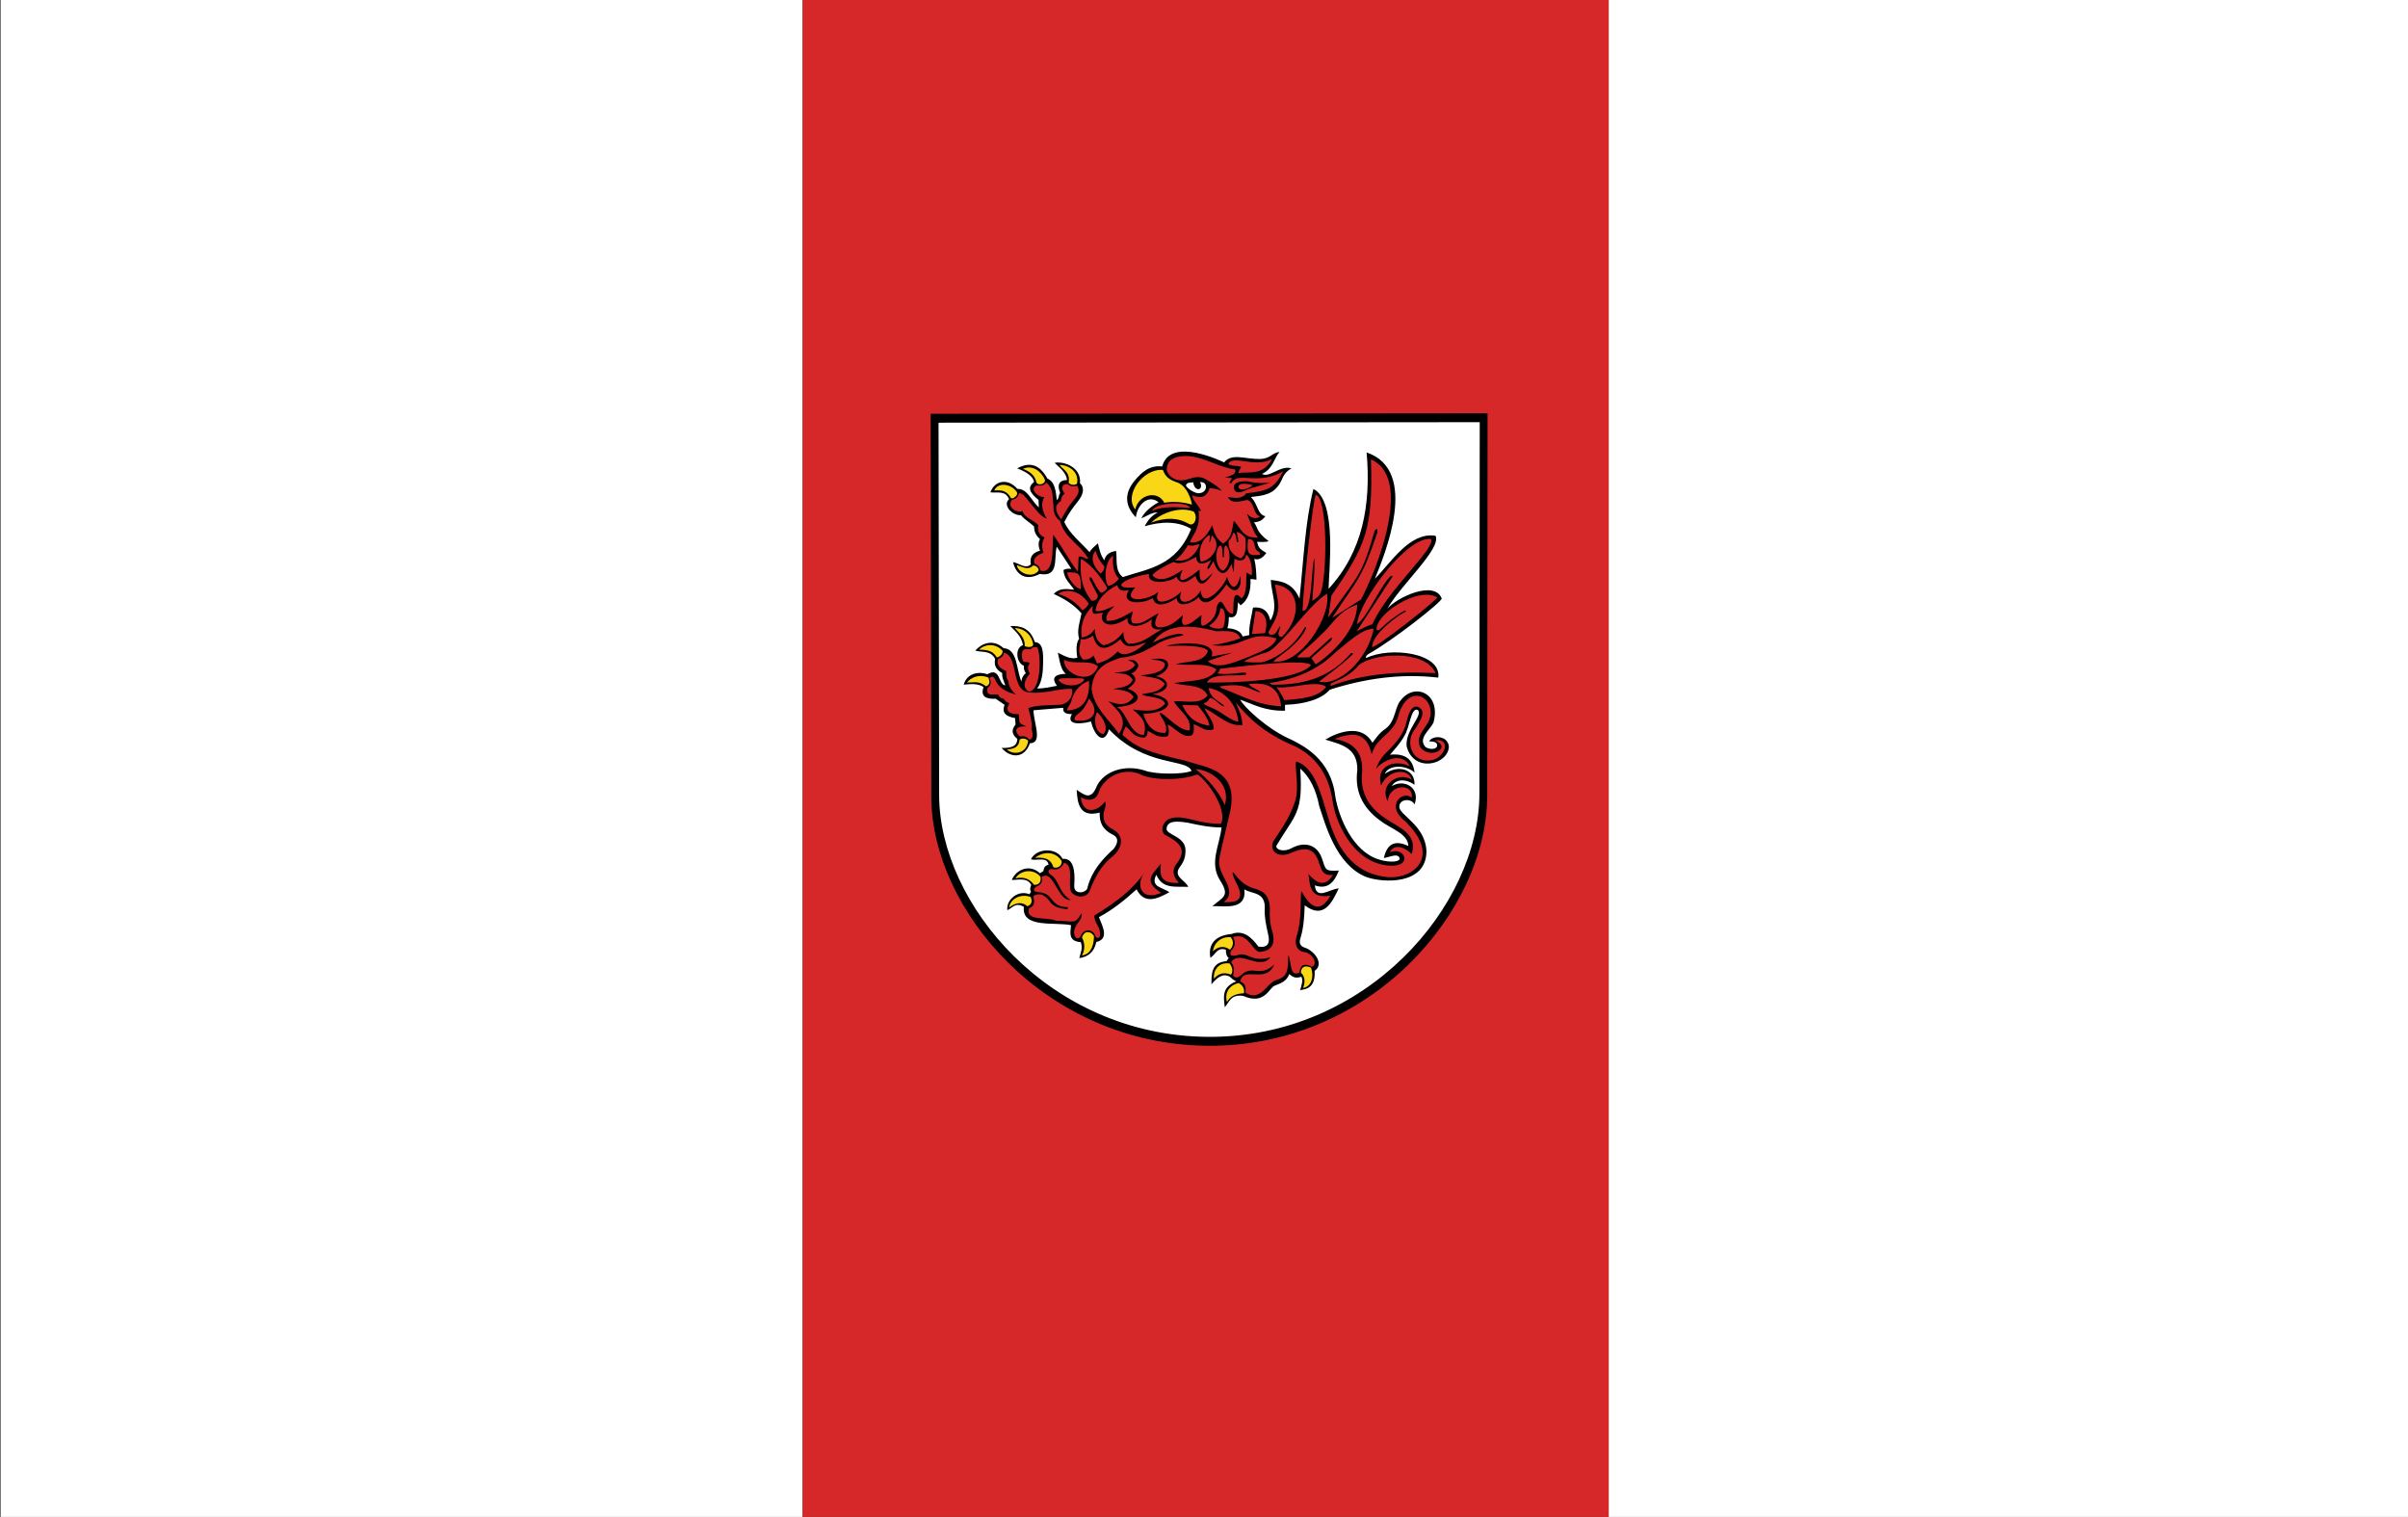 <?xml version="1.0" encoding="UTF-8" standalone="no"?>
<!-- Created with Inkscape (http://www.inkscape.org/) -->

<svg
   xmlns:dc="http://purl.org/dc/elements/1.1/"
   xmlns:cc="http://creativecommons.org/ns#"
   xmlns:rdf="http://www.w3.org/1999/02/22-rdf-syntax-ns#"
   xmlns:svg="http://www.w3.org/2000/svg"
   xmlns="http://www.w3.org/2000/svg"
   version="1.1"
   width="812.225"
   height="511.689"
   id="svg2">
  <rect width="100%" height="100%" fill="#333333" stroke="none"/>
  <defs
     id="defs4">
    <style
       type="text/css"
       id="style6-9" />
    <style
       type="text/css"
       id="style6" />
  </defs>
  <g
     transform="translate(0.882,-6.702)"
     id="layer1">
    <g
       transform="matrix(0.476,0,0,0.476,-280.753,10.007)"
       id="g3055">
      <g
         id="g3035">
        <g
           transform="translate(1068.592,0)"
           id="g3030">
          <rect
             width="571.437"
             height="1075.807"
             x="-659.408"
             y="-6.951"
             transform="scale(-1,1)"
             id="rect3053"
             style="fill:#d62828;fill-opacity:1;stroke:none" />
          <rect
             width="568.143"
             height="1075.807"
             x="-480.173"
             y="-6.951"
             id="rect3024"
             style="fill:#ffffff;fill-opacity:1;stroke:none" />
          <rect
             width="568.143"
             height="1075.807"
             x="659.357"
             y="-6.951"
             id="rect3028"
             style="fill:#ffffff;fill-opacity:1;stroke:none" />
        </g>
        <g
           transform="matrix(0.531,0,0,0.531,1244.831,287.322)"
           id="g3970">
          <path
             d="M 748.135,-2.651 4.959,-1.976 5.795,509.51 C 6.039,658.843 156.813,839.536 374.28,841.432 591.747,843.328 747.545,662.161 747.684,507.548 z"
             id="path3944"
             style="fill:#000000;fill-opacity:1;stroke:none" />
          <path
             d="M 737.656,9.25 15.438,9.906 16.25,506.969 c 0.237,145.122 146.759,320.72 358.094,322.562 211.335,1.843 362.739,-174.216 362.875,-324.469 L 737.656,9.25 z m -393.125,39.219 c 18.324,0.253 39.994,8.829 52.125,14.406 9.982,-12.78 28.194,-4.151 47.562,-4.5 14.254,-0.257 16.477,-8.559 26.25,-9.375 -7.238,8.052 -8.7,22.646 -23.281,29.219 8.891,6.182 24.589,-11.982 39.125,-7.406 -14.995,9.273 -9.488,16.409 -21.75,28 -11.107,10.499 -30.317,8.95 -32.25,10.625 9.006,7.406 8.368,23.207 19.344,25.281 -5.639,7.53 -9.512,7.004 -15.375,8.406 5.223,4.986 2.022,11.989 19.75,24.875 -3.857,1.647 -9.561,0.891 -15.469,1 1.881,7.751 3.169,9.22 12.406,14.844 -4.296,5.171 -8.691,10.139 -16.188,7.844 2.449,9.977 2.632,18.829 2.969,27.75 l -7.938,-1 c 0.417,14.976 -2.398,27.807 -13.375,35.188 L 415.125,249.5 c -1.189,9.717 0.373,22.439 -12.188,19.75 -0.49,4.978 -0.097,9.96 -2.062,14.938 9.005,0.575 17.423,3.027 20.438,11.031 l 8.75,-1.844 c -0.486,-13.555 3.081,-24.656 5.031,-36.75 11.442,-1.176 19.937,3.163 23.219,17.219 11.061,-18.303 1.127,-35.791 0.562,-54.094 14.371,1.779 29.227,3.906 38.25,24.938 5.33,-49.436 7.386,-101.799 18.625,-146.344 31.838,16.131 20.524,108.478 20.219,133.25 45.579,-49.491 56.81,-112.366 50.75,-181.969 71.305,24.062 23.831,136.828 11.031,168.625 22.011,-22.248 46.648,-62.786 80.875,-57.438 8.564,16.776 -45.527,64.528 -64.312,97.406 12.774,-15.348 62.97,-38.609 72.594,-13.781 1.196,3.902 -64.929,55.941 -97.406,74 -2.188,1.679 -4.718,3.295 -3.219,5.5 31.773,-15.448 100.796,-7.044 96.031,26.188 -50.014,-5.84 -98.001,1.256 -144.75,16.094 -11.036,12.813 -33.097,19.315 -59.719,20.219 l 0,7.812 c -26.699,0.69 -41.701,-8.284 -59.75,-14.719 4.04,9.142 36.641,39.991 68,53.312 15.028,7.65 53.161,25.54 58.812,75.812 4.839,28.586 23.416,73.416 57.906,84.062 8.578,3.103 26.538,5.027 28.031,-0.906 -1.42,-8.355 -13.509,-2.099 -21.125,-0.906 3.885,-17.592 13.472,-25.166 32.594,-16.094 -0.129,-16.661 -23.98,-23.145 -37.656,-34 -24.207,-17.662 -33.928,-40.168 -30.344,-67.094 0.563,-30.659 -22.264,-34.387 -42.719,-40.875 15.399,-9.319 48.149,-22.38 62.844,4.188 4.092,-4.812 8.129,-12.38 17.562,-18.75 13.63,-9.944 12.221,-29.354 20.219,-37.844 18.313,-24.344 54.499,-9.656 43.656,29.875 -5.472,10.753 -21.091,20.893 -10.406,32.625 7.639,4.292 14.614,1.914 15.281,-1.281 0.774,-4.914 -3.245,-6.508 -10.625,-6.406 3.702,-8.032 24.673,-8.952 26.406,6.938 -1.031,24.38 -47.288,35.724 -56.438,-0.562 -2.025,-21.676 22.724,-41.499 14.781,-48.469 -9.287,-3.411 -10.449,23.868 -18.188,35.406 -5.459,9.722 -12.267,16.763 -18.75,24.438 21.134,-2.247 30.687,6.876 32.781,23.844 -12.337,-11.07 -35.227,-10.247 -39.75,1.781 16.995,-12.488 40.546,-7.066 39.656,14.5 -13.99,-9.81 -26.418,-6.034 -30.25,1.844 15.646,-10.047 38.71,1.402 30.25,24.5 -3.566,-8.329 -19.543,-8.08 -20.25,2.25 -1.778,11.454 35.476,24.966 36.188,60.906 -0.917,44.366 -57.816,41.647 -80.531,33.531 -40.842,-16.603 -54.54,-71.349 -62.531,-94.438 -4.185,-21.818 -12.44,-38.785 -25.344,-50.25 3.872,60.018 -6.422,60.46 -31.875,103 -0.997,5.423 9.869,9.2 21.062,2.844 16.57,-8.613 33.326,-4.747 39.844,14.312 5.095,15.279 3.748,16.957 22.469,15.938 -5.806,15.001 -14.349,25.919 -32.062,19.812 2.109,20.64 20.586,4.231 31.875,4.094 -9.054,19.139 -20.193,41.721 -45.375,22.469 -0.496,14.633 -1.255,29.246 -5.5,43.344 -1.943,5.776 -2.002,10.932 6.312,13.469 12.859,4.591 25.342,21.857 12.469,30.656 0.96,20.742 -8.548,24.346 -19.406,25.75 1.942,-6.547 4.412,-13.336 1.625,-17.781 -9.53,2.922 -12.338,-0.836 -16.125,-3.656 -3.504,9.999 -11.732,12.359 -19.438,15.531 -7.387,2.506 -13.169,26.291 -41.875,13.688 -16.739,-2.646 -18.593,8.169 -24.719,15.125 -1.359,-12.594 -4.839,-26.709 15.312,-34.562 -4.474,-2.112 -6.376,-4.201 -8.781,-6.312 -9.083,-5.057 -16.85,1.235 -24.312,10.219 -0.103,-14.866 0.366,-29.345 20,-30.875 L 402.75,724.25 c -3.428,-2.256 -3.667,-6.649 -3.906,-11.031 -11.518,-3.81 -13.954,6.868 -20.625,10.812 -3.673,-19.885 8.783,-30.15 27.781,-31.656 16.087,-5.968 26.757,3.852 36.375,16.75 12.475,1.912 16.341,-4.516 12.469,-18.406 -2.209,-10.286 -4.533,-20.558 -4.094,-30.844 1.652,-24.485 -16.561,-20.339 -27.156,-27.188 3.125,29.196 -27.789,21.544 -42.719,22.5 14.208,-12.461 23.916,-13.098 10.219,-34.562 -14.695,-23.501 -0.673,-45.977 2.031,-70.5 -15.331,-0.044 -30.142,-3.057 -44.938,-6.312 -12.684,-1.934 -27.085,-3.789 -28.406,7.562 -1.484,8.801 26.059,10.18 25.219,30.031 -0.057,17.642 -10.315,21.294 -10.312,28 -1.303,7.964 11.433,12.853 13.906,20.031 -15.752,-1.198 -33.923,3.922 -42.531,-16.156 -8.717,16.726 9.401,16.864 17.375,23.281 -17.171,9.677 -33.532,15.993 -43.719,-3.875 -15.064,13.668 -30.901,26.757 -50.281,37.188 5.525,13.146 13.613,29.108 -3.469,33.125 -2.996,14.152 -11.542,19.781 -22.688,21.438 1.65,-6.761 4.954,-12.964 2.031,-21.25 -16.947,-1.268 -13.98,-12.488 -13.062,-22.688 -21.646,-4.508 -66.258,4.573 -62.938,-24.5 -11.661,-6.68 -15.29,1.891 -22.062,4.5 -1.768,-14.125 14.547,-27.406 29.406,-21.281 l 2.25,-3.25 c -2.044,-3.065 -0.934,-6.122 0.219,-9.188 -5.474,-10.121 -16.412,-6.648 -25.969,-6.562 6.189,-14.683 24.401,-21.465 37.594,-8.969 l 4.5,-2.875 c 0.7,-4.005 1.967,-7.596 6.969,-8.375 -1.597,-11.442 -15.14,-5.081 -23.5,-7.344 7.287,-15.084 34.102,-16.515 42.281,-0.625 10.982,-1.005 17.594,7.809 15.531,36.156 -0.623,12.545 17.987,9.732 18,0.844 5.959,-21.248 19.077,-36.244 34.719,-50.5 5.679,-7.486 6.515,-14.293 0.219,-17.969 -15.95,-7.647 -19.302,-17.728 -19,-30.25 -26.543,6.788 -29.744,-11.596 -30.656,-30.438 10.994,7.511 19.387,14.162 26.969,-5.312 9.945,-19.591 36.758,-28.934 63.969,-20.438 11.698,5.002 50.295,5.756 62.312,0.469 -5.918,-16.724 -61.756,-4.453 -110.188,-55.469 -5.991,21.307 -19.116,9.988 -23.938,-10.438 -16.701,4.334 -33.378,4.019 -25.5,-9.938 -9.528,0.32 -12.245,-3.077 -11.531,-8.344 l -39.75,3.312 c 0.097,16.09 13.014,44.018 -4.781,44.031 -7.301,20.895 -25.955,19.889 -37.781,6.281 11.144,0.103 20.877,-1.207 20.969,-12.156 -6.399,-5.174 -8.962,-11.161 -2.344,-19.125 l -0.594,-8.594 c -11.368,-1.944 -18.424,-6.423 -14,-17.656 l -11.781,-8.125 c -13.277,0.583 -20.722,-3.113 -16.312,-15.562 -7.001,-5.072 -16.75,-4.196 -26.5,-3.312 4.387,-15.428 20.353,-17.964 31.531,-13.875 17.782,-10.237 14.459,14.331 24.062,14.844 -2.132,-5.662 -5.045,-11.54 -4.062,-16.312 -10.345,-5.766 -10.812,-12.307 -9.562,-19 -6.559,-12.017 -17.436,-8.232 -26.5,-11.062 9.23,-10.605 24.418,-15.411 37.656,-3.312 19.089,1.167 16.858,28.609 23.938,44.781 0.087,-5.193 3.448,-9.958 5.875,-11.406 -1.698,-2.559 -3.173,-5.281 -2.562,-9.688 -10.654,-4.533 -12.281,-24.007 -1.25,-27.719 -2.343,-12.425 -10.096,-18.343 -16.906,-25.406 11.697,-0.607 26.472,1.493 32.625,21.344 10.887,0.888 11.36,12.621 11.125,27.75 -0.177,11.398 -1.129,25.403 -8,34.281 8.87,-0.039 18.186,-2.039 26.438,-3.625 -7.408,-10.02 -3.786,-15.529 12.031,-16.062 -6.828,-4.561 -8.339,-17.126 -10.812,-28.219 8.4,4.176 16.657,9.299 26,6.875 -1.884,-12.024 -1.3,-20.748 2.375,-25.25 -3.379,-11.623 1.119,-22.803 3.156,-34.125 -10.78,-12.217 -23.558,-19.738 -36.938,-25.781 7.106,-8.144 17.151,-6.848 27.125,-5.75 -5.336,-8.27 -13.589,-14.157 -14.219,-26.25 3.946,-2.209 7.222,-1.808 10.531,-1.469 l -19.5,-29.688 c -4.136,15.209 3.754,41.125 -22.688,36.406 -19.539,10.311 -32.116,0.056 -35.594,-15.812 7.916,1.355 16.354,9.862 23.688,3.062 -2.063,-11.126 3.596,-15.948 12.281,-18.281 -1.617,-4.829 -3.178,-9.65 0,-15.438 -4.824,-4.09 -7.948,-9.333 -7.875,-16.688 -4.911,-5.093 -12.981,-9.37 -17.531,-15.219 -11.307,0.732 -25.135,-13.285 -15.938,-21.344 -5.014,-12.422 -16.035,-7.774 -24.906,-9.219 6.204,-16.786 24.35,-18.531 35.938,-4.531 13.171,-0.949 19.153,16.43 28.719,24.656 l -0.375,-9.938 C 139.173,105.057 132.255,97.099 142.875,89.125 141.697,81.121 132.34,75.597 120.438,70.844 c 15.141,-8.137 29.023,-6.944 40.25,13.625 10.19,4.29 11.118,16.527 12.625,28.688 3.308,-2.19 1.965,-6.812 4.406,-9.312 -3.854,-10.132 -2.585,-17.091 9.219,-17.438 -1.303,-10.406 -9.927,-16.327 -16.562,-22.938 12.439,-2.421 35.836,5.796 33.844,27.375 2.754,2.306 4.113,5.228 3.938,9.812 -1.821,13.37 -11.806,15.975 -24.906,41.812 7.054,15.77 22.026,27.106 33.75,40.25 1.979,-4.424 7.083,-7.956 11.156,-11.781 1.814,7.886 3.478,15.853 8.469,22.469 2.256,-8.429 8.351,-11.335 15.812,-12.281 1.55,12.169 -1.838,26.246 8.938,34.844 32.772,-11.161 71.186,-14 91.156,-64.406 -18.822,-10.852 -40.452,-9.728 -61.906,-3.469 3.975,-7.916 9.412,-14.385 17.344,-18.344 -8.013,-0.545 -14.96,5.332 -21.812,7.688 3.056,-6.606 10.631,-14.706 22.906,-21.312 -12.744,-10.718 -28.048,1.964 -30.344,20.062 -13.877,-14.515 -16.461,-31.025 -1.469,-49.031 9.336,-11.085 19.509,-20.777 36.656,-18.844 4.138,-15.22 16.373,-20.041 30.625,-19.844 z M 364.5,89.094 c 5.433,11.701 -7.51,13.558 -9.125,0.656 -4.771,-0.114 -8.829,0.045 -9.719,3.812 0.356,3.304 12.751,11.86 18.188,10.375 3.924,-0.349 8.011,-2.882 8.469,-7.625 0.262,-5.272 -3.013,-7.008 -7.812,-7.219 z"
             id="path2972"
             style="fill:#ffffff;fill-opacity:1;stroke:none" />
          <path
             d="m 276.932,123.653 c 0.164,0 0.328,0 0,0 z"
             id="path3644"
             style="fill:none;stroke:#feed00;stroke-width:1px;stroke-linecap:butt;stroke-linejoin:miter;stroke-opacity:1" />
          <path
             d="m 354.754,89.74 c 0.071,0 0.141,0 0,0 z"
             id="path3654"
             style="fill:none;stroke:#feed00;stroke-width:1px;stroke-linecap:butt;stroke-linejoin:miter;stroke-opacity:1" />
          <path
             d="m 53.848,356.754 c 0.034,0 0.068,0 0,0 z"
             id="path1362"
             style="fill:none;stroke:#000000;stroke-width:1px;stroke-linecap:butt;stroke-linejoin:miter;stroke-opacity:1" />
          <path
             d="m 53.643,356.754 c 0.034,0 0.068,0 0,0 z"
             id="path1364"
             style="fill:none;stroke:#000000;stroke-width:1px;stroke-linecap:butt;stroke-linejoin:miter;stroke-opacity:1" />
          <path
             d="m 175.628,353.063 c 0.076,0 0.151,0 0,0 z"
             id="path2279"
             style="fill:none;stroke:#000000;stroke-width:1px;stroke-linecap:butt;stroke-linejoin:miter;stroke-opacity:1" />
          <path
             d="m 501.961,764.236 c 3.122,-8.563 2.526,-15.127 -2.918,-20.427 0.088,-7.66 5.658,-10.377 13.461,-6.589 4.797,13.839 -0.696,25.8 -10.543,27.016 z m -101.588,18.824 c 4.474,-8.383 12.682,-11.266 22.491,-11.647 1.674,-6.801 -2.962,-11.836 -6.827,-13.655 -12.37,2.702 -19.26,12.705 -15.663,25.302 z m -17.47,-31.025 c -0.994,-9.627 4.73,-22.467 20.884,-20.482 4.899,6.262 4.149,11.874 2.008,14.96 -11.302,-4.282 -17.706,-0.301 -22.892,5.522 z m -1.336,-36.709 c 1.204,-10.465 10.011,-19.794 23.766,-18.8 5.626,6.753 2.052,14.016 -1.064,16.672 -7.751,-5.721 -15.733,-4.367 -22.702,2.128 z M 144.276,590.674 c 10.44,-0.653 20.432,-0.373 24.4,12.458 5.261,2.158 11.783,-1.647 11.119,-8.236 -9.462,-14.587 -26.241,-12.011 -35.519,-4.221 z m -26.254,27.283 c 10.74,-2.184 18.529,0.099 24.915,8.751 7.137,0.332 9.87,-4.942 8.442,-10.81 -8.758,-11.114 -26.451,-9.258 -33.357,2.059 z m -8.236,38.917 c 4.782,-3.588 14.772,-9.875 24.091,-1.75 4.141,-0.957 7.703,-4.853 4.53,-12.252 -14.767,-5.352 -28.124,4.149 -28.621,14.002 z m 96.967,64.07 c 5.1,-8.514 3.218,-18.819 0.146,-23.88 3.237,-10.886 12.853,-7.95 16.014,-1.933 -0.361,16.581 -6.622,24.663 -16.16,25.813 z M 106.634,445.968 c 8.395,-0.745 15.913,-1.901 17.042,-13.141 2.762,-2.239 9.009,-1.691 11.396,1.745 -2.333,18.151 -20.553,19.015 -28.438,11.396 z M 53.455,356.652 c 8.295,0.207 16.299,-2.661 25.152,5.03 5.836,-1.757 5.426,-6.314 3.388,-11.601 -13.249,-5.281 -24,0.389 -28.54,6.57 z m 16.118,-43.734 c 8.397,-0.095 18.377,0.623 23.304,9.958 2.133,1.11 9.671,-4.277 7.7,-9.034 -10.182,-10.431 -24.272,-8.153 -31.004,-0.924 z m 47.637,-28.828 c 14.023,-0.041 23.701,11.458 24.556,22.332 -1.504,4.187 -9.064,2.872 -11.389,1.607 0.882,-10.958 -6.779,-16.982 -13.167,-23.939 z m 181.887,-140.791 c 19.518,-7.23 35.663,-6.953 50.806,1.905 7.723,3.327 11.973,-10.073 5.927,-16.724 -21.843,-7.881 -46.118,4.42 -56.734,14.819 z m 54.599,-24.067 c -2.708,-13.522 -9.466,-26.827 -21.435,-30.159 -11.595,-3.903 -14.84,-9.616 -17.43,-16.092 -26.108,-2.31 -52.647,33.272 -36.891,52.571 4.916,-20.685 30.373,-25.474 38.785,-8.787 12.463,-2.243 24.932,-0.879 36.972,2.466 z m -233.731,80.779 c 5.399,1.337 14.662,7.85 21.371,0.678 3.311,-0.954 8.588,3.163 7.548,6.699 -8.78,11.458 -28.02,2.422 -28.918,-7.378 z m -0.085,-97.524 c 2.826,3.605 -4.914,9.659 -7.548,8.311 -5.568,-9.965 -12.177,-11.346 -22.558,-10.346 5.088,-12.229 23.674,-8.382 30.105,2.035 z m 8.226,-30.953 c 12.919,-5.99 24.619,3.608 29.342,14.586 0.716,6.099 -9.287,8.213 -11.364,3.477 -2.258,-10.448 -9.689,-14.764 -17.978,-18.063 z m 60.993,18.688 c 2.678,2.838 7.79,3.529 11.21,1.119 3.248,-17.962 -14.123,-25.378 -23.463,-25.048 6.325,7.505 14.307,9.915 12.254,23.929 z"
             id="path2828"
             style="fill:#f9d616;fill-opacity:1;fill-rule:evenodd;stroke:none" />
          <path
             d="m 305.462,306.283 c -15.182,9.138 -30.761,16.094 -47.381,17.328 -17.509,6.432 -35.669,11.841 -38.446,41.424 3.583,26.342 23.275,40.871 36.551,60.106 13.327,-19.384 -1.743,-31.839 -14.079,-43.59 12.627,4.803 24.525,7.332 33.573,-5.415 -3.946,-8.309 -15.648,-9.567 -27.346,-10.83 10.408,-2.04 22.053,-2.567 26.262,-12.184 -5.678,-9.894 -15.847,-8.11 -24.909,-9.205 9.888,-2.013 20.935,-0.55 28.158,-10.559 -2.691,-4.955 -6.401,-4.818 -9.747,-6.498 5.354,-0.381 9.693,-1.917 14.35,6.769 -2.71,7.121 -5.615,9.396 -9.747,10.83 10.773,8.236 3.478,14.465 -4.873,20.577 19.728,6.264 20.259,21.874 -14.35,24.367 14.084,7.481 16.437,36.528 36.009,37.363 4.986,-17.096 -4.233,-25.541 -14.891,-34.114 16.515,1.995 33.136,4.224 43.319,-7.852 -4.021,-10.418 -28.921,-8.351 -30.865,-12.454 10.289,-2.706 22.889,-1.518 30.324,-13.537 -5.882,-10.219 -26.003,-9.098 -32.219,-11.642 16.146,-1.835 31.238,-4.274 32.49,-14.62 -0.553,-5.012 -11.045,-6.138 -18.952,-6.498 31.17,-6.815 28.308,15.898 6.769,22.201 19.266,3.234 21.793,20.151 -4.332,23.826 30.336,5.431 28.312,24.55 -12.454,26.533 4.793,15.581 13.894,26.376 29.782,25.179 4.423,-12.319 -9.762,-24.145 -7.581,-26.533 3.606,-2.155 25.218,24.627 39.529,23.284 3.583,-16.855 -13.772,-25.859 -20.848,-38.717 15.617,-1.186 34.514,5.006 44.944,-7.852 -7.179,-15.59 -29.171,-11.81 -44.673,-16.516 20.714,-3.887 47.085,-1.45 56.586,-17.869 -11.248,-10.054 -36.286,-5.064 -54.691,-7.31 15.573,-4.681 38.075,-1.568 43.319,-17.869 -5.973,-7.968 -36.222,-7.053 -54.962,-6.498 3.611,-3.165 68.238,-10.5 59.835,14.079 l 27.887,-5.144 -33.031,11.101 c 11.816,12.102 33.222,2.81 54.149,-5.415 16.543,-6.986 34.735,-13.477 37.363,-24.638 -39.043,-11.723 -43.736,14.692 -85.827,8.935 14.51,-1.889 26.727,-5.154 37.634,-9.205 -4.745,-11.779 -19.494,-9.386 -32.49,-9.476 -48.844,-13.229 -71.268,-3.21 -84.202,15.162 12.454,-5.331 24.763,-11.814 37.905,-11.642 l 3.52,1.895 c -13.512,2.655 -26.698,5.8 -37.363,12.725 z m 55.728,80.796 c 5.842,6.892 14.918,18.138 15.671,27.206 -23.951,-3.546 -30.331,-16.609 -36.348,-27.642 l 20.677,0.435 z m 28.73,-25.03 c 1.986,0.637 1.304,1.312 3.19,2.012 26.626,9.891 47.526,22.97 79.518,24.323 -2.585,-26.561 -19.859,-32.137 -42.66,-29.818 0.165,4.257 12.32,7.14 15.018,11.318 -13.391,-2.59 -19.354,-13.916 -55.066,-7.835 z m -13.872,2.065 c 14.184,1.902 35.796,14.206 39.6,44.598 -6.493,-0.232 -15,-6.189 -22.764,-11.384 -12.859,-8.604 -25.105,-10.165 -22.988,-13.222 4.605,-1.222 5.928,-4.256 7.812,-6.839 7.641,0.769 12.353,10.321 19.303,11.358 -3.896,-6.239 -19.308,-9.525 -20.963,-24.512 z m -2.405,-7.455 c 32.646,0.76 121.752,-2.242 138.983,-23.286 -7.666,-8.257 -82.141,0.406 -121.58,4.902 -0.596,2.043 -1.079,4.085 -3.432,6.128 11.194,2.504 24.51,-0.648 36.768,-0.98 2.653,1.062 2.784,2.124 0,3.187 -18.27,1.739 -44.656,-2.66 -50.74,10.05 z m 92.901,6.373 c 4.038,5.416 7.562,11.089 10.295,17.158 22.618,-1.765 45.377,-3.383 55.888,-17.894 -13.81,-9.184 -42.77,2.553 -66.183,0.735 z m 72.066,-1.716 c 45.336,-17.108 92.927,-19.513 140.209,-17.158 -14.339,-32.348 -83.362,-26.588 -102.46,-10.785 -11.178,13.545 -24.431,18.792 -37.504,24.757 l -0.245,3.187 z m -81.625,-3.922 c 35.935,-5.393 65.37,-18.153 88.243,-41.18 13.564,-9.983 33.75,-31.283 50.985,-31.375 -9.182,44.369 -48.057,76.987 -73.046,70.595 14.569,-11.345 27.213,-19.481 45.347,-36.768 -0.304,-2.058 -1.583,-1.681 -3.187,-0.49 -22.517,25.104 -51.42,42.238 -104.912,41.425 l -3.432,-2.206 z m 38.239,-34.072 14.952,-0.245 28.189,-25.493 c 3.268,-1.634 3.268,-0.327 0,3.922 l -25.493,22.551 5.883,8.334 c 19.26,-12.135 54.868,-44.15 55.397,-79.664 -20.654,6.659 -30.394,21.28 -41.18,33.336 -33.173,33.255 -40.491,34.929 -37.749,37.258 z m -71.71,4.998 c 5.446,2.145 14.598,1.51 22.978,1.454 11.097,-1.959 40.615,-15.735 57.33,-45.969 1.769,-2.6 3.038,-0.371 1.392,1.99 -10.104,20.968 -35.82,35.572 -43.015,42.525 34.757,7.132 77.916,-59.691 71.552,-90.168 -22.299,14.451 -42.563,45.546 -66.899,68.353 -4.641,4.703 -9.313,9.381 -17.743,11.053 -10.28,3.587 -20.61,7.175 -25.596,10.762 z m 170.497,-18.921 c 5.197,1.488 84.061,-60.522 86.985,-66.311 -25.114,-15.178 -82.669,22.018 -80.939,43.102 3.836,4.427 7.312,-8.147 37.282,-25.375 2.179,-0.625 1.969,-0.025 0.929,1.61 -7.423,2.814 -44.631,29.604 -44.257,46.974 z m -20.091,-30.592 c 2.807,-31.389 67.183,-118.219 98.81,-113.631 6.179,12.789 -58.462,68.069 -78.224,113.631 -5.888,1.742 -13.784,5.672 -21.134,9.607 l 45.837,-69.99 c 4.04,-5.028 1.257,-5.91 -3.294,-0.823 -14.273,17.384 -29.222,52.644 -41.994,61.207 z m -38.509,-8.787 4.39,-29.41 c 46.023,-66.532 55.628,-88.876 52.675,-181.727 55.742,24.213 10.191,142.069 -13.169,186.995 l -38.628,24.581 c 36.341,-55.686 38.662,-50.253 60.576,-114.567 -0.071,-5.919 -1.804,-4.526 -3.951,-1.317 -16.717,59.475 -21.769,59.243 -61.893,115.445 z m -16.5,-164.076 c 15.863,4.634 14.994,102.472 7.376,128.532 -2.287,7.822 -8.025,10.466 -12.087,13.095 0.803,-16.146 3.17,-30.782 3.005,-56.712 -4.842,7.686 -1.861,72.058 -16.049,70.119 1.107,-29.9 13.576,-146.4 17.755,-155.034 z m -54.442,119.987 c 5.018,30.128 9.664,32.421 -8.687,63.122 0.153,4.652 3.703,3.967 7.147,3.449 4.231,-2.048 5.951,-9.256 8.877,-11.233 l -2.536,8.877 c -1.002,1.857 0.801,6.872 4.71,5.435 26.832,-26.243 24.386,-65.509 -9.511,-69.651 z m -30.693,66.018 4.633,-30.693 c 11.627,0.758 17.804,11.177 12.74,29.534 l -17.373,1.158 z M 226.953,396.197 c 7.566,5.885 16.663,23.028 8.173,29.286 -11.215,-1.834 -13.114,-20.888 -8.173,-29.286 z m -10.67,-18.162 c -3.384,7.483 -6.678,14.421 -14.166,20.145 -3.254,1.935 -5.483,4.95 -5.131,8.687 19.671,4.26 36.849,-7.824 19.297,-28.832 z m 0,-23.611 c 1.036,23.157 -6.455,38.554 -29.059,39.502 -0.692,-3.546 4.259,-7.721 5.41,-12.5 2.53,-10.507 9.346,-22.061 23.649,-27.003 z m -40.637,-1.362 c 0.82,-2.588 9.635,-2.26 17.038,-2.047 8.946,0.258 16.687,-0.825 17.242,1.82 -5.811,10.532 -29.603,9.807 -34.281,0.227 z m 7.403,-26.708 c 13.449,7.288 33.332,-1.143 45.267,8.745 -10.521,27.594 -47.552,8.618 -45.267,-8.745 z m -47.707,64.49 c 9.449,-4.112 26.564,-3.733 41.155,-4.418 14.328,-1.062 19.059,-13.622 16.974,-21.159 -16.596,-1.463 -36.195,7.518 -58.361,4.418 -23.46,-3.257 -12.654,-49.238 -32.552,-52.781 -0.372,4.201 -3.09,6.753 -7.44,8.138 -3.115,8.041 2.77,13.142 10.696,16.276 -0.122,4.573 -0.463,9.146 3.023,13.718 0.02,5.89 3.159,11.781 9.998,17.671 -14.486,-3.741 -24.336,-10.059 -27.669,-19.996 -3.05,-6.015 -5.456,-3.653 -7.905,-1.86 3.219,5.339 1.888,9.54 -2.325,13.021 -2.871,11.187 6.574,8.61 13.718,8.603 1.464,2.589 2.611,5.39 7.673,5.58 1.631,3.989 6.161,5.697 7.673,6.278 -6.285,10.625 -0.347,14.546 12.556,14.648 0.655,11.89 -0.205,12.39 10.463,16.276 -17.238,-0.88 -16.138,7.533 -8.835,13.486 4.432,-0.839 8.654,-0.731 11.858,3.953 5.424,0.231 5.711,-5.531 3.72,-13.951 0.715,-9.301 -2.186,-18.601 -4.418,-27.902 z m 0.946,-22.009 c 18.161,-3.263 15.084,-55.266 10.687,-59.353 -4.87,-0.627 -7.459,0.52 -8.385,2.959 -5.432,-0.829 -10.089,-0.882 -11.18,2.631 -1.444,4.275 -0.963,8.549 0.658,12.824 2.489,3.036 5.856,-0.268 9.207,3.288 -4.068,3.588 -2.373,10.055 0.329,13.482 -7.102,7.144 -11.435,19.208 -1.315,24.169 z m 289.679,-182.66 c -1.409,9.352 -10.275,8.692 -15.712,5.237 l -0.892,18.157 -3.164,-10.981 c -8.638,19.771 -18.945,12.579 -23.823,-4.095 -2.744,4.453 -5.713,11.604 -8.003,10.609 -0.671,-3.131 2.934,-6.782 4.839,-12.098 -10.743,6.706 -18.907,7.49 -20.101,-3.909 -9.963,5.221 -19.893,11.1 -30.337,6.7 -11.014,5.338 -21.942,10.701 -28.104,17.495 8.586,10.938 25.546,3.785 40.574,-7.073 -11.617,24.911 9.974,10.275 22.52,-0.372 -0.625,23.104 5.929,15.442 18.053,4.281 -7.241,11.327 -17.306,23.924 -23.451,4.281 -6.391,4.41 -18.966,15.731 -25.312,1.117 -8.36,8.129 -40.266,11.363 -36.665,-3.722 -4.166,0.278 -34.232,6.119 -37.41,15.076 2.898,4.36 11.329,3.189 18.984,2.792 -20.028,21.239 15.448,18.866 30.71,6.142 -9.353,23.875 22.869,9.399 30.71,-0.744 -8.295,23.366 18.869,13.284 26.057,-1.489 1.086,27.761 32.401,-5.408 34.804,-18.054 5.956,18.088 13.214,17.895 17.867,-0.931 3.028,16.62 -7.134,26.833 -18.24,10.981 -8.622,13.101 -28.341,35.401 -37.41,16.937 -2.649,5.007 -27.457,18.266 -29.221,1.489 -12.46,8.57 -28.422,13.678 -31.826,1e-5 -13.696,8.404 -44.364,9.096 -32.012,-10.795 -7.205,1.939 -13.177,1.414 -15.448,-6.514 -16.067,7.999 -27.469,19.935 -29.035,34.432 9.181,1.859 16.827,-3.963 25.126,-6.514 -4.438,5.345 -12.52,9.491 -10.237,19.729 13.904,0.802 24.056,-7.15 35.176,-12.842 -0.828,5.273 -4.648,10.547 -0.558,15.82 12.852,3.58 23.273,-8.243 34.804,-13.028 -4.846,8.504 -7.549,17.565 0,18.798 14.027,0.457 22.474,-7.56 32.385,-16.378 -0.368,4.511 -3.265,9.542 1.117,13.214 9.352,0.183 15.956,-8.017 23.637,-13.214 -0.089,4.887 -1.582,10.336 0.558,14.331 5.214,0.065 19.973,-9.868 19.356,-24.009 2.598,-7.974 5.666,-11.955 10.236,-3.164 3.09,5.043 5.508,11.144 11.912,10.981 1.411,-8.657 -0.968,-24.471 5.025,-25.126 3.218,0.831 4.318,2.805 6.328,4.653 7.545,-6.104 5.974,-21.323 6.514,-34.432 l 7.072,3.722 c 1.385,-10.448 -2.092,-25.851 -7.406,-27.489 z m 2.469,-20.977 c -2.159,21.594 1.266,22.216 15.688,21.127 0.759,-1.034 -0.241,-3.601 -0.982,-3.932 -9.895,-4.407 -1.935,-17.402 -14.706,-17.195 z m -19.453,-8.472 c 4.158,-0.06 3.641,12.394 5.02,12.969 l 0.157,-0.314 c 1.645,0.721 1.913,-2.261 -0.889,-13.492 3.905,-0.237 9.273,4.944 11.714,7.949 0.301,9.982 1.961,22.36 -6.275,27.088 -7.333,-2.47 -17.53,-9.226 -16.106,-23.114 3.098,-3.184 4.646,-6.812 6.38,-11.086 z m -9.727,16.943 c 6.96,8.12 6.066,27.754 -4.393,33.886 -12.05,-5.619 -9.862,-31.838 -3.451,-33.782 3.819,0.739 2.484,9.752 3.033,15.27 l 1.778,0.418 c 0.75,-5.666 -0.935,-15.078 3.033,-15.793 z m -21.686,-13.805 c -10.978,3.643 -16.793,23.475 -12.015,35.503 15.219,-1.544 29.206,-22.79 14.602,-35.177 -1.365,4.682 -1.77,8.555 -3.097,9.735 -0.41,-2.034 0.406,-4.352 0.511,-10.06 z m -46.481,33.733 c 7.735,-5.767 13.083,-12.809 17.209,-20.354 5.957,2.134 10.664,-0.686 15.567,-1.187 -6.754,18.387 -19.648,23.712 -32.776,21.541 z m 84.358,-116.545 c 15.964,-1.922 33.041,3.608 45.114,-18.638 -23.109,12.482 -52.368,-6.382 -58.526,6.619 4.976,3.536 11.619,1.547 17.244,4.006 -1.67,2.729 -3.062,5.284 -3.832,8.012 z m 19.134,16.075 c -7.001,-1.949 -19.294,-3.654 -18.841,3.175 1.651,5.512 15.302,1.631 18.841,-3.175 z m -23.286,-20.759 c 2.275,7.465 -7.998,8.404 -13.548,10.796 l 9.315,0.635 -3.811,6.774 c 0.774,-1.223 2.575,1.04 3.176,-0.211 7.804,-16.224 34.993,4.113 68.799,-15.455 -11.378,22.281 -19.388,25.914 -48.901,29.214 -5.487,7.507 -14.822,6.838 -24.768,4.869 4.694,9.953 15.729,5.956 25.826,4.022 10.214,2.981 7.27,19.121 17.359,22.228 -7.224,4.168 -12.805,1.358 -17.782,-4.022 4.577,10.889 7.502,23.099 14.607,31.966 -20.565,1.535 -22.739,-13.648 -32.177,-22.228 -2.453,11.226 -2.047,22.812 -14.183,30.272 -8.832,-5.636 -11.883,-14.265 -14.607,-24.345 -8.165,16.631 -17.735,24.987 -29.849,22.439 5.571,-12.22 14.428,-20.083 11.643,-41.703 l 3.387,0 c -3.312,-7.481 -10.699,-12.899 -11.855,-20.746 9.335,3.116 18.385,5.093 23.286,-9.526 4.888,0.108 10.284,1.233 16.3,3.599 -5.875,-6.967 -14.424,-11.261 -22.439,-16.089 -6.454,-3.316 -13.231,-2.895 -22.439,0.423 -10.751,3.901 -24.084,1.074 -28.578,-11.855 -0.695,-16.063 14.564,-19.595 27.732,-19.052 23.322,1.692 41.712,15.154 63.508,17.994 z m 46.784,17.147 c -9.539,4.086 -24.963,6.5 -33.447,11.008 -10.138,4.39 -13.887,1.991 -15.03,-3.175 -0.887,-7.218 6.141,-9.42 17.359,-9.314 9.657,2.165 19.777,3.249 31.119,1.482 z M 300.367,127.422 c 15.679,-6.327 33.301,-4.825 50.595,-3.81 -2.311,-8.783 -45.391,-7.848 -50.595,3.81 z m -94.874,63.954 c 9.917,5.689 24.026,19.445 34.549,38.132 1.45,2.202 -5.289,8.03 -7.934,7.166 -4.796,-4.085 -8.617,-13.049 -12.796,-20.218 -2.212,-0.488 -3.009,0.338 -2.303,2.559 3.487,6.851 6.051,12.317 10.749,20.985 1.243,2.68 -1.775,7.871 -7.834,7.635 -14.066,-16.596 -15.951,-36.275 -14.431,-56.259 z m 42.994,-3.839 c -1.186,11.677 0.035,22.429 7.678,30.71 -3.321,3.658 -6.375,7.392 -14.331,9.725 -7.26,-11.725 -2.499,-36.003 6.654,-40.435 z m -23.544,-6.654 c 2.088,7.216 5.599,14.195 11.772,20.729 -0.093,4.855 -2.317,7.578 -5.118,9.725 -10.322,-10.009 -13.899,-21.88 -6.654,-30.454 z m -37.876,28.663 c 0.192,6.281 10.155,21.515 18.426,22.521 -0.458,-21.381 -1.307,-22.46 -18.426,-22.521 z m -12.028,28.919 c 12.936,3.393 25.778,13.081 32.246,21.753 4.856,-2.326 6.423,-5.475 8.701,-8.445 -9.261,-15.9 -28.016,-22.173 -40.947,-13.308 z m 4.189,-99.498 c -3.73,-4.824 -7.581,-9.566 -6.729,-17.54 1.603,-2.836 3.307,-5.519 6.067,-6.619 0.463,-3.921 1.517,-7.574 5.185,-10.039 -5.317,-7.08 -4.111,-13.422 4.192,-12.907 3.596,3.52 7.884,3.356 12.355,2.206 4.998,7.079 0.13,14.097 -5.074,19.747 -6.354,7.554 -10.856,15.392 -15.996,25.152 z m 22.089,69.722 c 0.937,-8.573 0.503,-15.076 1.174,-19.747 3.817,-2.092 7.405,2.777 12.976,2.768 -11.245,-19.959 -31.995,-27.493 -37.888,-50.8 -6.467,-4.839 -9.037,-10.865 -8.712,-20.232 -1.928,-10.337 1.205,-21.179 -9.433,-30.846 -5.125,5.694 -8.973,3.694 -13.301,3.962 -9.579,4.747 1.669,15.908 10.471,15.282 -5.402,9.457 -2.633,18.627 3.19,28.832 -13.773,-4.095 -28.096,-35.09 -36.866,-33.926 -1.457,4.791 -3.377,7.616 -9.277,8.706 -8.406,9.36 6.289,18.574 13.804,15.066 2.124,8.796 14.029,11.427 21.225,18.961 -1.873,8.404 1.801,13.278 8.207,16.414 -2.705,4.838 -4.666,10.326 -1.415,20.376 -8.05,2.545 -15.085,8.012 -11.823,14.577 4.742,1.678 6.749,4.374 7.718,9.07 19.368,6.018 15.58,-30.755 17.013,-47.668 11.483,14.806 20.671,33.614 32.938,49.208 z m 20.258,85.192 c -4.808,3.862 -10.823,6.214 -16.524,4.721 0.202,8.768 -5.942,17.198 3.035,27.315 5.109,0.526 9.951,-0.547 14.163,-5.396 l 4.721,10.791 c 12.912,-3.284 20.99,-9.331 27.652,-16.187 9.001,10.419 29.81,-3.46 37.769,-11.803 -17.081,5.495 -27.018,9.606 -34.06,-4.384 -18.511,15.165 -31.026,16.98 -36.758,-5.058 z m -0.337,-39.455 c -10.326,10.175 -17.047,23.02 -14.838,42.153 7.701,-1.038 13.431,-5.033 17.536,-11.466 0.394,8.678 2.181,16.798 11.466,21.92 11.808,-2.542 20.22,-9.046 26.641,-17.873 0.153,6.331 1.25,12.19 6.745,15.85 19.56,0.059 30.032,-11.593 44.682,-19.222 -15.432,1.289 -14.609,-5.978 -13.32,-13.489 -17.012,12.858 -34.696,11.085 -32.374,-1.686 -22.431,15.961 -39.366,7.962 -33.048,-7.082 -11.901,1.378 -15.014,4.849 -13.489,-9.105 z m 447.345,206.335 c 20.959,0.85 33.956,-30.026 9.143,-26.85 24.129,9.158 -6.614,27.162 -19.971,8.422 -7.528,-21.554 19.196,-27.376 13.715,-51.973 -5.747,-19.859 -27.297,-22.245 -37.777,-1.203 -6.348,9.94 -2.263,19.922 -20.693,36.574 -7.918,7.328 -15.842,13.891 -19.49,26.708 -7.443,-32.306 -27.821,-28.616 -49.807,-20.452 19.736,3.208 40.794,13.39 36.574,48.604 -1.222,27.689 12.748,45.497 33.205,58.47 14.858,10.701 41.904,18.894 33.446,46.439 -9.406,-9.007 -22.999,-14.463 -29.355,-2.406 20.183,-7.625 29.567,17.609 4.09,18.046 -47.231,0.512 -74.998,-49.74 -80.606,-87.584 -5.159,-37.009 -25.554,-59.84 -49.326,-71.463 -42.414,-17.995 -62.647,-38.017 -79.644,-58.951 3.744,9.941 9.094,19.424 8.662,30.558 -19.681,1.463 -33.749,-15.037 -50.529,-22.858 4.184,9.374 13.344,18.194 12.271,28.152 -11.065,4.239 -17.922,-4.144 -26.708,-6.737 0.597,5.552 1.012,11.013 -2.166,14.678 -11.932,5.129 -21.696,-9.257 -32.483,-14.437 1.457,5.294 2.572,10.587 0.241,15.881 -13.483,3.094 -18.68,-3.94 -26.949,-7.218 -0.22,3.145 0.071,6.375 -3.85,8.903 -15.203,0.309 -17.528,-8.909 -25.265,-14.918 -1.824,3.66 -3.749,7.269 -4.331,11.55 18.031,15.968 30.677,22.33 84.216,34.408 27.54,9.582 75.135,10.968 57.507,75.553 l -8.903,38.017 c -4.428,21.575 -7.601,22.939 4.09,45.236 6.19,11.211 9.055,21.805 -1.925,29.836 13.7,0.352 26.625,-0.023 20.212,-18.527 -3.004,-7.137 -8.262,-15.175 -8.422,-21.174 2.61,-1.402 8.404,16.074 30.077,21.896 11.597,3.019 20.249,9.914 19.73,28.874 -0.5,8.621 0.516,16.232 1.925,23.58 7.307,20.821 0.854,30.173 -14.918,31.761 -10.546,0.384 -15.007,-26.953 -36.092,-19.73 3.779,7.347 2.554,13.265 -2.647,18.046 -3.204,7.856 2.109,7.194 7.7,6.256 15.18,-5.834 17.773,10.257 44.755,2.647 -13.858,18.513 -41.534,-10.981 -52.454,6.737 3.687,3.798 4.696,9.737 2.666,17.347 2.921,4.894 7.729,2.813 11.932,-1.265 14.027,-12.824 24.541,4.693 42.909,-13.194 -10.745,26.632 -41.611,0.753 -45.236,22.858 7.091,2.576 7.937,8.034 6.737,14.437 8.903,6.484 17.806,4.744 26.708,-4.812 5.021,-5.149 9.867,-10.822 16.121,-12.271 17.968,-5.581 12.63,-20.657 14.678,-32.724 4.24,8.842 1.335,30.186 14.678,23.099 1.429,-11.038 7.481,-12.447 16.602,-7.459 9.196,-4.064 0.435,-18.408 -10.106,-19.73 -7.796,-0.73 -13.95,-8.227 -10.347,-20.693 8.144,-24.8 4.257,-55.444 6.737,-60.635 12.979,24.969 26.416,27.856 38.498,6.015 -28.332,4.507 -26.89,-13.672 -29.355,-28.874 9.705,11.235 21.816,19.234 32.724,1.203 -13.995,1.53 -15.402,-7.43 -18.287,-15.159 -7.138,-24.924 -23.159,-20.981 -40.423,-12.993 -19.552,6.233 -27.323,-8.571 -19.009,-19.49 13.543,-19.862 20.939,-32.43 26.973,-49.739 6.687,-19.185 -1.387,-49.757 1.901,-53.966 24.578,7.783 32.618,42.44 42.348,74.35 10.374,35.001 29.096,76.193 81.809,80.125 32.376,1.361 69.493,-27.521 21.174,-74.591 -27.743,-21.397 -2.734,-41.983 8.662,-31.539 3.065,-19.674 -30.138,-19.063 -32.002,4.831 -12.222,-23.213 15.115,-39.998 32.002,-28.874 -5.07,-16.452 -31.88,-13.203 -40.905,7.7 -8.251,-29.554 23.306,-34.61 38.498,-25.265 -9.786,-21.047 -36.859,-8.148 -45.476,3.369 2.068,-4.918 4.599,-12.858 14.375,-22.524 13.675,-13.285 23.003,-25.279 26.332,-39.714 3.632,-16.119 8.598,-23.018 15.54,-20.72 11.992,5.423 3.442,17.297 -2.59,27.627 -15.677,17.796 -6.407,44.885 15.881,43.923 z m -377.846,148.524 c -12.904,17.464 -5.229,39.833 21.908,27.981 -24.851,-15.179 -11.777,-24.898 -0.434,-38.827 -1.399,13.725 -2.242,27.143 24.077,25.595 -8.504,-8.975 -9.427,-17.343 -3.47,-25.161 15.901,-19.896 3.062,-29.672 -15.834,-39.261 -6.838,-7.308 -0.609,-19.578 9.11,-21.908 18.884,-4.639 35.757,8.132 66.374,7.375 9.363,-20.63 -21.509,-61.331 -32.103,-65.723 -20.203,7.833 -53.042,8.158 -72.014,1.518 -24.858,-13.402 -51.731,1.832 -58.782,21.04 -3.631,13.902 -16.412,12.732 -24.294,7.809 2.296,22.439 20.629,21.195 32.536,5.64 2.082,6.141 -1.968,12.347 -2.183,17.021 -0.414,8.96 2.041,14.782 13.037,20.552 16.624,9.402 10.69,27.104 -2.178,36.827 -14.562,11.766 -22.803,27.746 -29.283,44.9 -5.553,12.529 -24.186,7.692 -25.812,-1.735 -2.295,-12.402 4.101,-32.627 -8.459,-35.79 -3.39,7.473 -8.47,9.874 -14.75,8.676 -6.566,-1.089 -7.804,4.134 -3.471,7.158 12.266,6.862 10.665,24.247 27.114,33.838 -17.549,2.392 -22.654,-42.251 -39.044,-30.367 1.641,5.182 0.633,9.702 -6.941,12.581 -2.536,1.66 -5.946,6.196 1.518,7.375 22.994,0.436 15.52,19.363 39.387,19.993 2.093,0.055 1.99,2.458 -0.497,2.745 -9.397,-1.116 -15.352,-2.742 -20.752,-8.095 -4.827,-7.633 -13.178,-15.798 -23.56,-9.437 1.412,6.62 2.677,13.186 -5.64,16.268 -5.912,17.937 23.907,11.202 36.007,16.702 26.913,0.506 24.25,5.03 34.055,-9.978 1.072,4.849 -2.295,9.697 -6.121,14.546 -1.816,3.039 -4.017,6.966 -3.979,10.689 0.063,6.254 3.968,11.313 8.56,6.106 3.616,-10.877 16.46,-11.502 20.019,-0.848 1.486,3.15 5.075,3.4 5.938,-0.17 1.432,-13.394 -6.604,-14.369 -7.634,-27.144 30.969,-18.987 52.167,-35.332 67.596,-58.492 z m 67.676,-137.087 c 15.894,12.404 31.075,29.918 39.044,47.937 8.892,-29.822 -20.971,-47.179 -39.044,-47.937 z m 18.024,-191.489 c 9.506,-5.662 13.738,-13.759 15.252,-23.11 6.126,-1.234 7.942,12.35 3.929,25.421 -3.609,3.174 -15.031,1.985 -19.181,-2.311 z"
             id="path3023"
             style="fill:#d62828;fill-opacity:1;fill-rule:evenodd;stroke:none" />
        </g>
      </g>
    </g>
  </g>
</svg>
